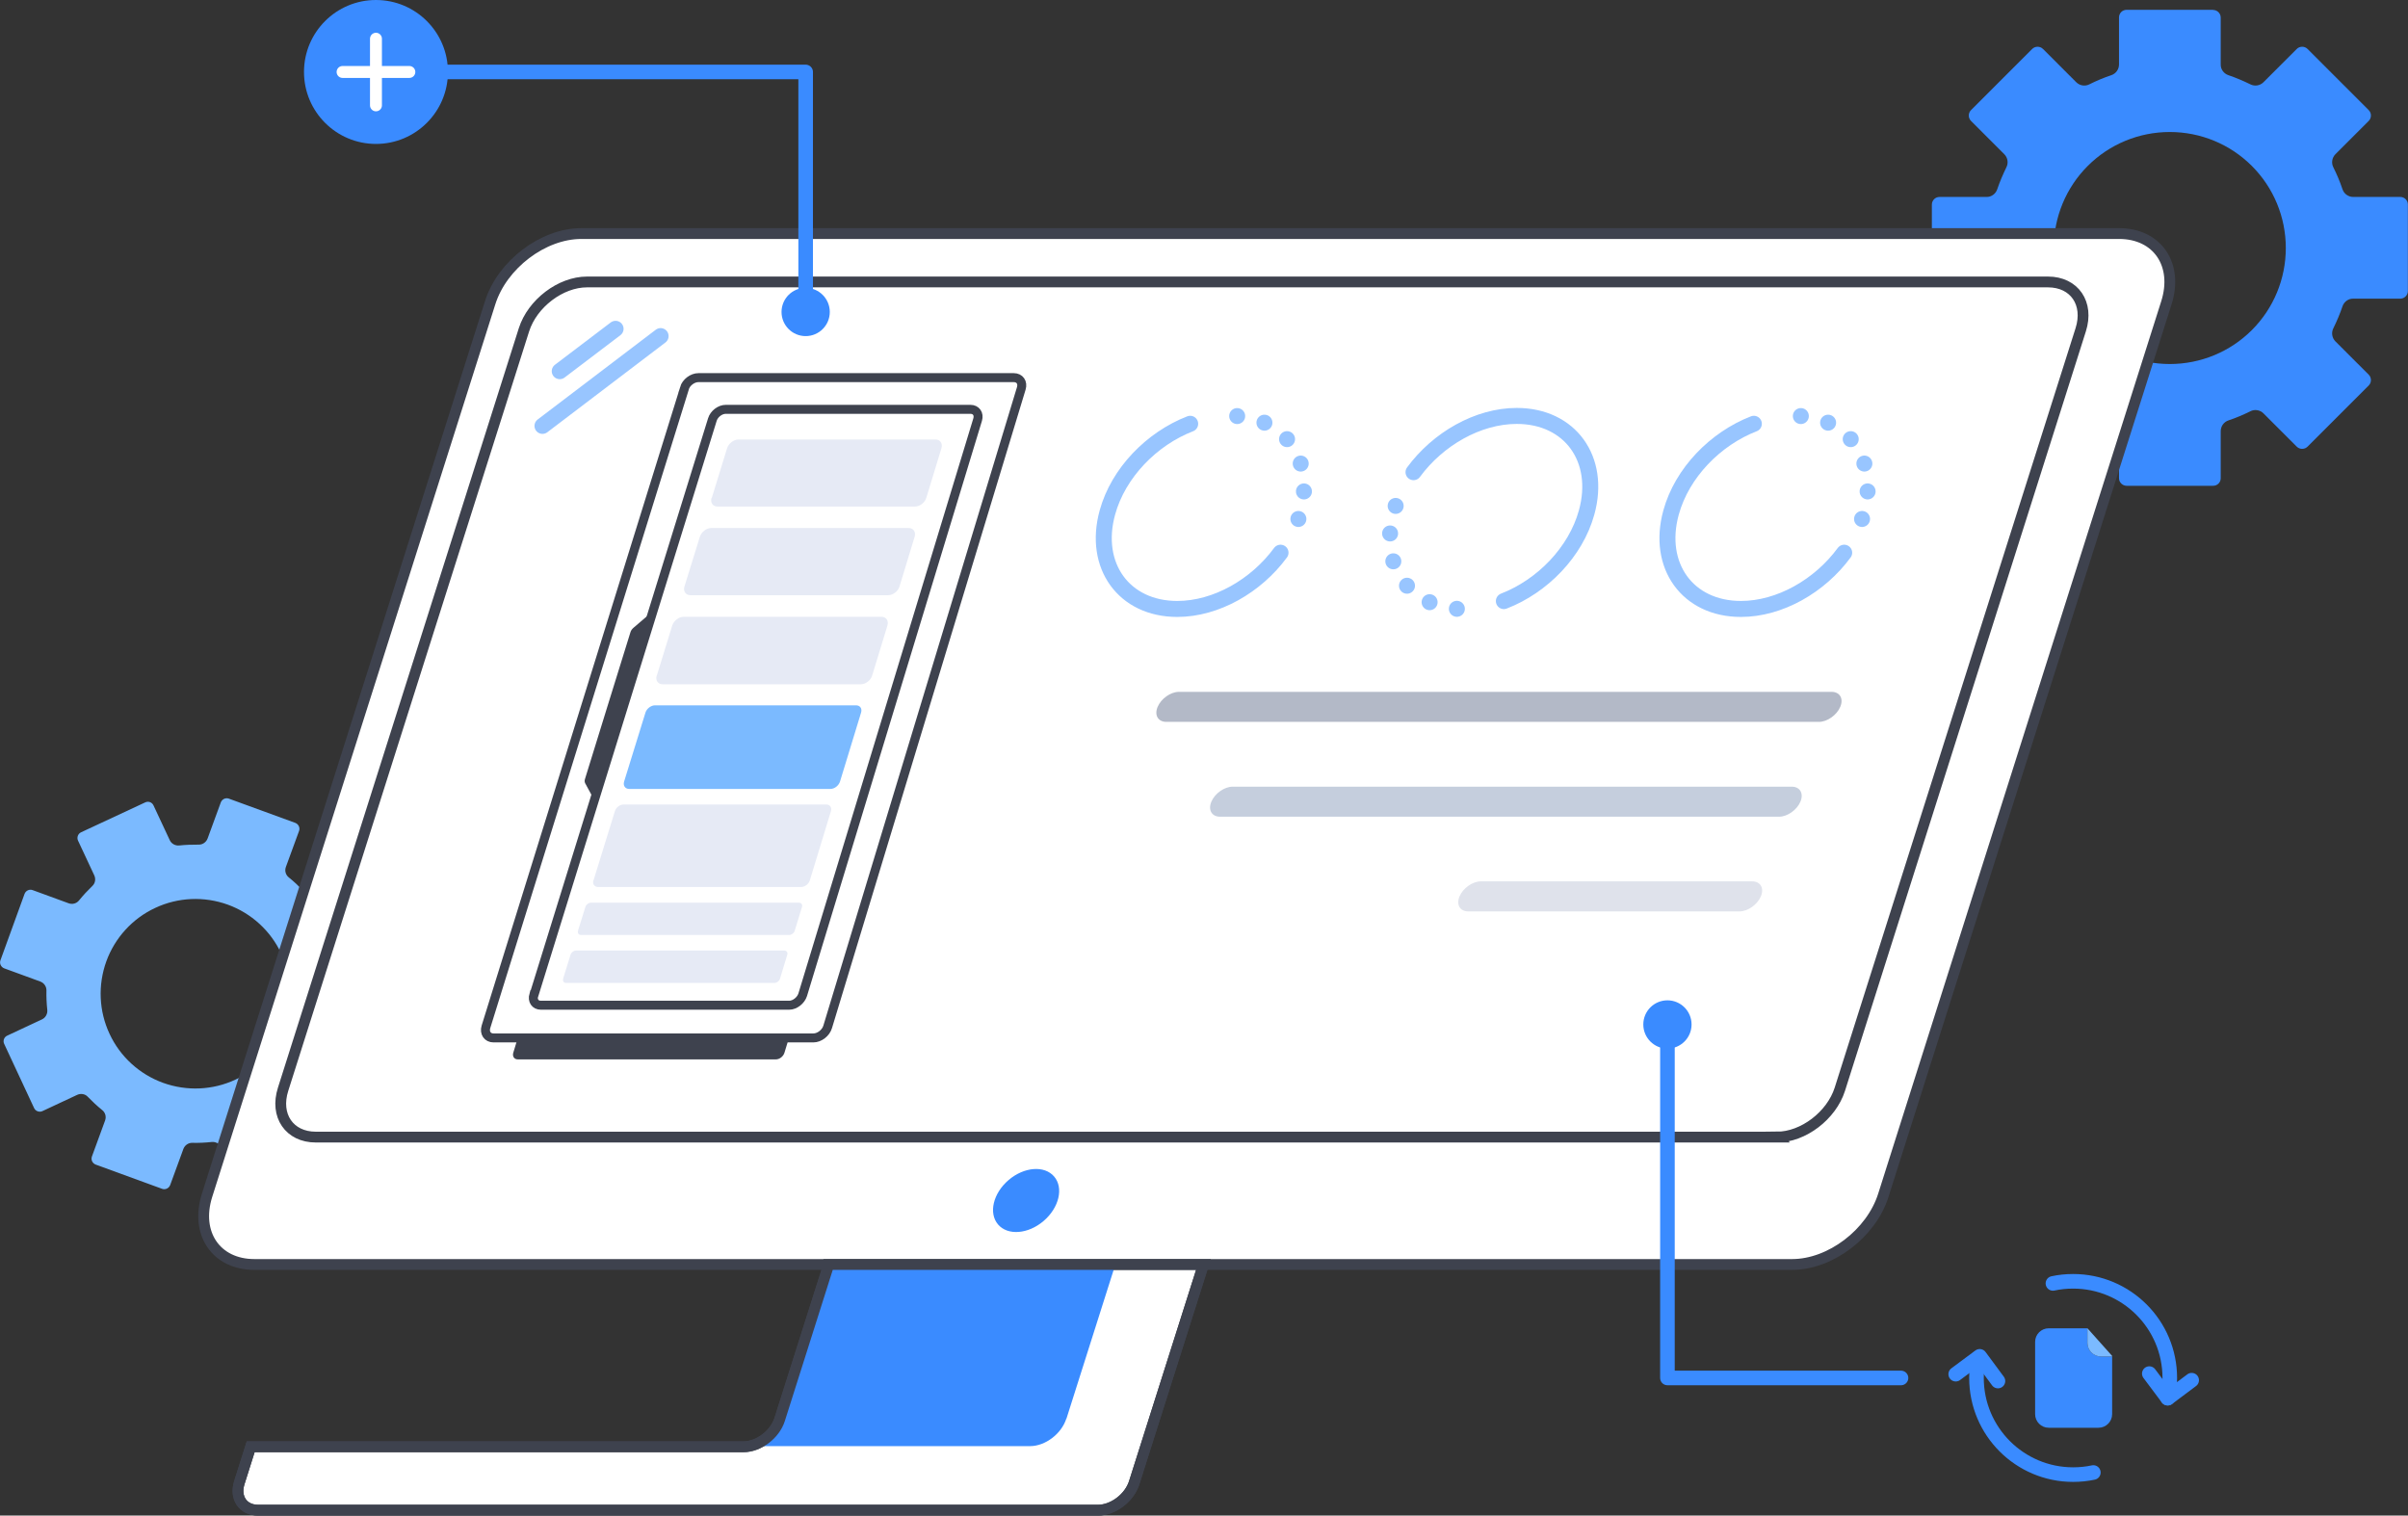 <svg xmlns="http://www.w3.org/2000/svg" id="Capa_2" data-name="Capa 2" viewBox="0 0 171.65 108.04"><rect x="0" y="0" width="171.65" height="108.04" fill="#333333" stroke="none"/><defs><style>      .cls-1, .cls-2 {        stroke: #98c5ff;        stroke-width: 1.14px;      }      .cls-1, .cls-2, .cls-3, .cls-4, .cls-5 {        fill: none;      }      .cls-1, .cls-2, .cls-3, .cls-5 {        stroke-linecap: round;        stroke-linejoin: round;      }      .cls-2 {        stroke-dasharray: 0 2.01;      }      .cls-6 {        fill: #3e424e;      }      .cls-7 {        fill: #b3b9c7;      }      .cls-8 {        fill: #c5cedd;      }      .cls-9 {        stroke-width: .64px;      }      .cls-9, .cls-10 {        fill: #fff;      }      .cls-9, .cls-10, .cls-4 {        stroke: #3e424e;        stroke-miterlimit: 10;      }      .cls-3 {        stroke: #3a8bff;        stroke-width: 1.04px;      }      .cls-10, .cls-4 {        stroke-width: .77px;      }      .cls-11, .cls-12 {        fill: #7bbaff;      }      .cls-13, .cls-14 {        fill: #3a8bff;      }      .cls-13, .cls-12 {        fill-rule: evenodd;      }      .cls-15 {        fill: #dfe2eb;      }      .cls-5 {        stroke: #fff;        stroke-width: .85px;      }      .cls-16 {        fill: #e6eaf5;      }    </style></defs><g id="Capa_1-2" data-name="Capa 1"><polyline class="cls-3" points="139.41 97.96 141.12 96.69 142.42 98.45"></polyline><polyline class="cls-3" points="156.23 98.39 154.52 99.67 153.21 97.92"></polyline><path class="cls-3" d="M154.52,99.67c.1-.46,.15-.95,.15-1.44,0-3.81-3.09-6.89-6.89-6.89-.49,0-.98,.05-1.44,.15"></path><path class="cls-3" d="M141.04,96.79c-.1,.46-.15,.95-.15,1.44,0,3.81,3.09,6.89,6.89,6.89,.49,0,.98-.05,1.44-.15"></path><circle class="cls-14" cx="26.8" cy="5.13" r="5.13"></circle><path class="cls-12" d="M27.57,67.26l-2.13-4.57c-.1-.22-.37-.32-.59-.22l-2.48,1.16c-.26,.12-.57,.07-.76-.14-.32-.33-.66-.65-1.02-.94-.23-.18-.31-.48-.21-.75l.94-2.57c.08-.23-.04-.48-.27-.57l-4.74-1.73c-.23-.08-.48,.04-.57,.27l-.94,2.57c-.1,.27-.36,.45-.64,.44-.46,0-.92,.01-1.38,.06-.28,.03-.56-.12-.68-.38l-1.16-2.48c-.1-.22-.37-.32-.59-.21l-4.57,2.13c-.22,.1-.32,.37-.22,.59l1.16,2.48c.12,.26,.07,.57-.14,.76-.33,.32-.65,.66-.94,1.02-.18,.23-.48,.31-.75,.21l-2.57-.94c-.23-.08-.48,.04-.57,.27L.03,68.46c-.08,.23,.04,.48,.27,.57l2.57,.94c.27,.1,.45,.36,.44,.64-.01,.46,.01,.92,.06,1.38,.03,.28-.12,.56-.38,.68l-2.48,1.16c-.22,.1-.32,.37-.21,.59l2.13,4.57c.1,.22,.37,.32,.59,.22l2.48-1.16c.26-.12,.57-.07,.76,.14,.32,.33,.66,.65,1.02,.94,.23,.18,.31,.48,.21,.75l-.94,2.57c-.08,.23,.04,.48,.27,.57l4.74,1.73c.23,.08,.48-.04,.57-.27l.94-2.57c.1-.27,.36-.45,.64-.44,.46,.01,.92-.01,1.38-.06,.28-.03,.56,.12,.68,.38l1.16,2.48c.1,.22,.37,.32,.59,.21l4.57-2.13c.22-.1,.32-.37,.22-.59l-1.16-2.48c-.12-.26-.07-.57,.14-.76,.33-.32,.65-.66,.94-1.02,.18-.23,.48-.31,.75-.21l2.57,.94c.23,.08,.48-.04,.57-.27l1.73-4.74c.08-.23-.04-.48-.27-.57l-2.57-.94c-.27-.1-.45-.36-.44-.64,.01-.46-.01-.92-.06-1.38-.03-.28,.12-.56,.38-.68l2.48-1.16c.22-.1,.32-.37,.21-.59Zm-7.29,5.89c-.61,1.68-1.87,3.06-3.49,3.81-1.62,.76-3.48,.84-5.17,.23-1.68-.61-3.06-1.87-3.81-3.49-.76-1.62-.84-3.48-.23-5.17,.61-1.68,1.87-3.06,3.49-3.81,1.62-.76,3.48-.84,5.17-.23,1.68,.61,3.06,1.87,3.81,3.49s.84,3.48,.23,5.17Z"></path><path class="cls-10" d="M89.39,72.61h-24.75l-9.06,28.56c-.34,1.08-1.5,1.96-2.58,1.96H17.87l-.81,2.56c-.34,1.08,.26,1.96,1.34,1.96h59.87c1.08,0,2.24-.88,2.58-1.96l9.87-31.12c.34-1.08-.26-1.96-1.34-1.96Z"></path><path class="cls-13" d="M157.76,.7h-6.17c-.3,0-.54,.24-.54,.54v3.35c0,.35-.22,.66-.55,.77-.54,.18-1.06,.4-1.56,.65-.31,.16-.69,.1-.94-.15l-2.37-2.37c-.21-.21-.56-.21-.77,0l-4.36,4.36c-.21,.21-.21,.56,0,.77l2.37,2.37c.25,.25,.31,.63,.15,.94-.25,.51-.47,1.03-.65,1.56-.11,.33-.42,.56-.77,.55h-3.35c-.3,0-.54,.25-.54,.54v6.17c0,.3,.24,.54,.54,.54h3.35c.35,0,.66,.22,.77,.55,.18,.54,.4,1.06,.65,1.56,.16,.31,.1,.69-.15,.94l-2.37,2.37c-.21,.21-.21,.56,0,.77l4.36,4.36c.21,.21,.56,.21,.77,0l2.37-2.37c.25-.25,.63-.31,.94-.15,.51,.25,1.03,.47,1.56,.65,.33,.11,.56,.42,.55,.77v3.35c0,.3,.25,.54,.54,.54h6.17c.3,0,.54-.24,.54-.54v-3.35c0-.35,.22-.66,.55-.77,.54-.18,1.06-.4,1.56-.65,.31-.16,.69-.1,.94,.15l2.37,2.37c.21,.21,.56,.21,.77,0l4.36-4.36c.21-.21,.21-.56,0-.77l-2.37-2.37c-.25-.25-.31-.63-.15-.94,.25-.51,.47-1.03,.65-1.56,.11-.33,.42-.56,.77-.55h3.35c.3,0,.54-.25,.54-.54v-6.17c0-.3-.24-.54-.54-.54h-3.35c-.35,0-.66-.22-.77-.55-.18-.54-.4-1.06-.65-1.56-.16-.31-.1-.69,.15-.94l2.37-2.37c.21-.21,.21-.56,0-.77l-4.36-4.36c-.21-.21-.56-.21-.77,0l-2.37,2.37c-.25,.25-.63,.31-.94,.15-.51-.25-1.03-.47-1.56-.65-.33-.11-.56-.42-.55-.77V1.25c0-.3-.25-.54-.54-.54Zm2.76,11.13c1.55,1.55,2.42,3.65,2.42,5.85s-.87,4.3-2.42,5.85c-1.55,1.55-3.65,2.42-5.85,2.42s-4.3-.87-5.85-2.42c-1.55-1.55-2.42-3.65-2.42-5.85s.87-4.3,2.42-5.85c1.55-1.55,3.65-2.42,5.85-2.42s4.3,.87,5.85,2.42Z"></path><path class="cls-10" d="M127.75,90.14H18.13c-2.72,0-4.23-2.21-3.37-4.93L34.94,21.58c.86-2.72,3.77-4.93,6.5-4.93h109.62c2.72,0,4.23,2.21,3.37,4.93l-20.18,63.63c-.86,2.72-3.77,4.93-6.5,4.93Z"></path><path class="cls-10" d="M126.66,81.06H22.51c-1.88,0-2.93-1.53-2.33-3.41L37.35,23.51c.6-1.88,2.61-3.41,4.49-3.41h104.15c1.88,0,2.93,1.53,2.33,3.41l-17.17,54.14c-.6,1.88-2.61,3.41-4.49,3.41Z"></path><g><path class="cls-9" d="M48.78,27.69c.13-.43,.58-.77,1.01-.77h22.47c.43,0,.67,.34,.54,.77l-13.8,45.51c-.13,.44-.59,.79-1.02,.79h-22.8c-.43,0-.67-.36-.54-.79l4.64-14.92,9.51-30.59Z"></path><path class="cls-6" d="M44.32,50.29l2.03-6.56-1.19,1.02c-.11,.09-.19,.21-.22,.32l-1.62,5.22-1.62,5.24c-.04,.12-.03,.23,.02,.32l.56,1.03,2.04-6.59Z"></path><path class="cls-9" d="M38.07,70.91l12.71-41c.12-.4,.55-.73,.95-.73h17.45c.4,0,.63,.33,.51,.73l-12.47,41c-.13,.41-.56,.75-.97,.75h-17.69c-.41,0-.63-.33-.51-.75Z"></path><path class="cls-6" d="M55.7,73.99h-18.79l-.32,1.05c-.08,.26,.06,.48,.32,.48h18.4c.26,0,.53-.21,.61-.48l.32-1.05h-.54Z"></path><g><path class="cls-16" d="M40.14,69.77l.53-1.71c.05-.17,.23-.3,.39-.3h14.85c.16,0,.26,.14,.21,.3l-.52,1.71c-.05,.17-.23,.3-.39,.3h-14.86c-.16,0-.26-.14-.2-.3Z"></path><path class="cls-16" d="M41.2,66.35l.53-1.7c.05-.17,.23-.3,.39-.3h14.84c.16,0,.26,.14,.21,.3l-.52,1.7c-.05,.17-.23,.3-.39,.3h-14.85c-.16,0-.26-.14-.2-.3Z"></path><path class="cls-16" d="M42.31,62.75l1.52-4.92c.08-.27,.36-.48,.62-.48h14.45c.26,0,.41,.21,.33,.48l-1.5,4.92c-.08,.27-.36,.48-.62,.48h-14.48c-.26,0-.41-.22-.33-.48Z"></path><path class="cls-11" d="M59.2,56.24h-14.35c-.29,0-.45-.24-.36-.53l1.52-4.91c.09-.29,.4-.52,.68-.52h14.33c.29,0,.45,.23,.36,.52l-1.5,4.91c-.09,.29-.39,.53-.68,.53Z"></path><path class="cls-16" d="M50.74,35.49l1.09-3.54c.11-.34,.47-.62,.81-.62h14.04c.34,0,.53,.28,.43,.62l-1.08,3.54c-.1,.34-.46,.62-.81,.62h-14.07c-.34,0-.53-.28-.43-.62Z"></path><path class="cls-16" d="M48.79,41.81l1.1-3.55c.11-.34,.47-.62,.81-.62h14.07c.34,0,.53,.28,.43,.62l-1.08,3.55c-.1,.34-.47,.62-.81,.62h-14.09c-.34,0-.53-.28-.43-.62Z"></path><path class="cls-16" d="M46.82,48.16l1.1-3.57c.11-.34,.47-.62,.81-.62h14.1c.34,0,.53,.28,.43,.62l-1.09,3.57c-.1,.34-.47,.62-.81,.62h-14.12c-.34,0-.53-.28-.43-.62Z"></path></g></g><ellipse class="cls-14" cx="73.15" cy="85.57" rx="2.63" ry="1.92" transform="translate(-38.05 68) rotate(-40.49)"></ellipse><line class="cls-1" x1="39.9" y1="26.46" x2="43.88" y2="23.44"></line><line class="cls-1" x1="38.67" y1="30.36" x2="47.09" y2="23.96"></line><path class="cls-14" d="M76.02,101.13l3.49-11h-20.44l-3.5,11.04c-.3,.94-1.21,1.73-2.16,1.92h20.02c1.08,0,2.24-.88,2.58-1.96Z"></path><polyline class="cls-3" points="118.86 73.03 118.86 98.23 135.51 98.23"></polyline><circle class="cls-14" cx="118.86" cy="73.03" r="1.72"></circle><line class="cls-5" x1="24.42" y1="5.13" x2="29.18" y2="5.13"></line><line class="cls-5" x1="26.8" y1="2.76" x2="26.8" y2="7.51"></line><path class="cls-14" d="M148.8,95.73v-1.04h-2.76c-.53,0-.97,.43-.97,.97v5.15c0,.53,.43,.97,.97,.97h3.55c.53,0,.97-.43,.97-.97v-4.11h-.79c-.53,0-.97-.43-.97-.97Z"></path><path class="cls-11" d="M148.8,94.69h0v1.04c0,.53,.43,.97,.97,.97h.79v-.04s0,0,0,0l-1.76-1.97Z"></path><path class="cls-7" d="M83.14,51.46h46.52c.59,0,1.27-.48,1.52-1.07h0c.25-.59-.03-1.07-.62-1.07h-46.52c-.59,0-1.27,.48-1.52,1.07h0c-.25,.59,.03,1.07,.62,1.07Z"></path><path class="cls-8" d="M86.97,58.22h39.85c.59,0,1.27-.48,1.52-1.07h0c.25-.59-.03-1.07-.62-1.07h-39.85c-.59,0-1.27,.48-1.52,1.07h0c-.25,.59,.03,1.07,.62,1.07Z"></path><path class="cls-15" d="M104.66,64.97h19.34c.59,0,1.27-.48,1.52-1.07h0c.25-.59-.03-1.07-.62-1.07h-19.34c-.59,0-1.27,.48-1.52,1.07h0c-.25,.59,.03,1.07,.62,1.07Z"></path><circle class="cls-14" cx="57.43" cy="22.24" r="1.72"></circle><polyline class="cls-3" points="57.43 21.99 57.43 5.13 30.8 5.13"></polyline><path class="cls-1" d="M91.28,39.4c-1.74,2.37-4.59,4.01-7.36,4.01-3.8,0-6.03-3.08-4.98-6.88,.78-2.83,3.16-5.26,5.9-6.32"></path><path class="cls-2" d="M88.19,29.66c3.51,.24,5.52,3.22,4.51,6.87-.05,.19-.11,.37-.18,.56"></path><path class="cls-1" d="M131.46,39.4c-1.74,2.37-4.59,4.01-7.36,4.01-3.8,0-6.03-3.08-4.98-6.88,.78-2.83,3.16-5.26,5.9-6.32"></path><path class="cls-2" d="M128.37,29.66c3.51,.24,5.52,3.22,4.51,6.87-.05,.19-.11,.37-.18,.56"></path><path class="cls-1" d="M100.76,33.66c1.74-2.37,4.59-4.01,7.36-4.01,3.8,0,6.03,3.08,4.98,6.88-.78,2.83-3.16,5.26-5.9,6.32"></path><path class="cls-2" d="M103.85,43.4c-3.51-.24-5.52-3.22-4.51-6.87,.05-.19,.11-.37,.18-.56"></path><path class="cls-4" d="M59.08,90.14l-3.5,11.04c-.34,1.08-1.5,1.96-2.58,1.96H17.87l-.81,2.56c-.34,1.08,.26,1.96,1.34,1.96h59.87c1.08,0,2.24-.88,2.58-1.96l4.94-15.56h-26.71Z"></path></g></svg>